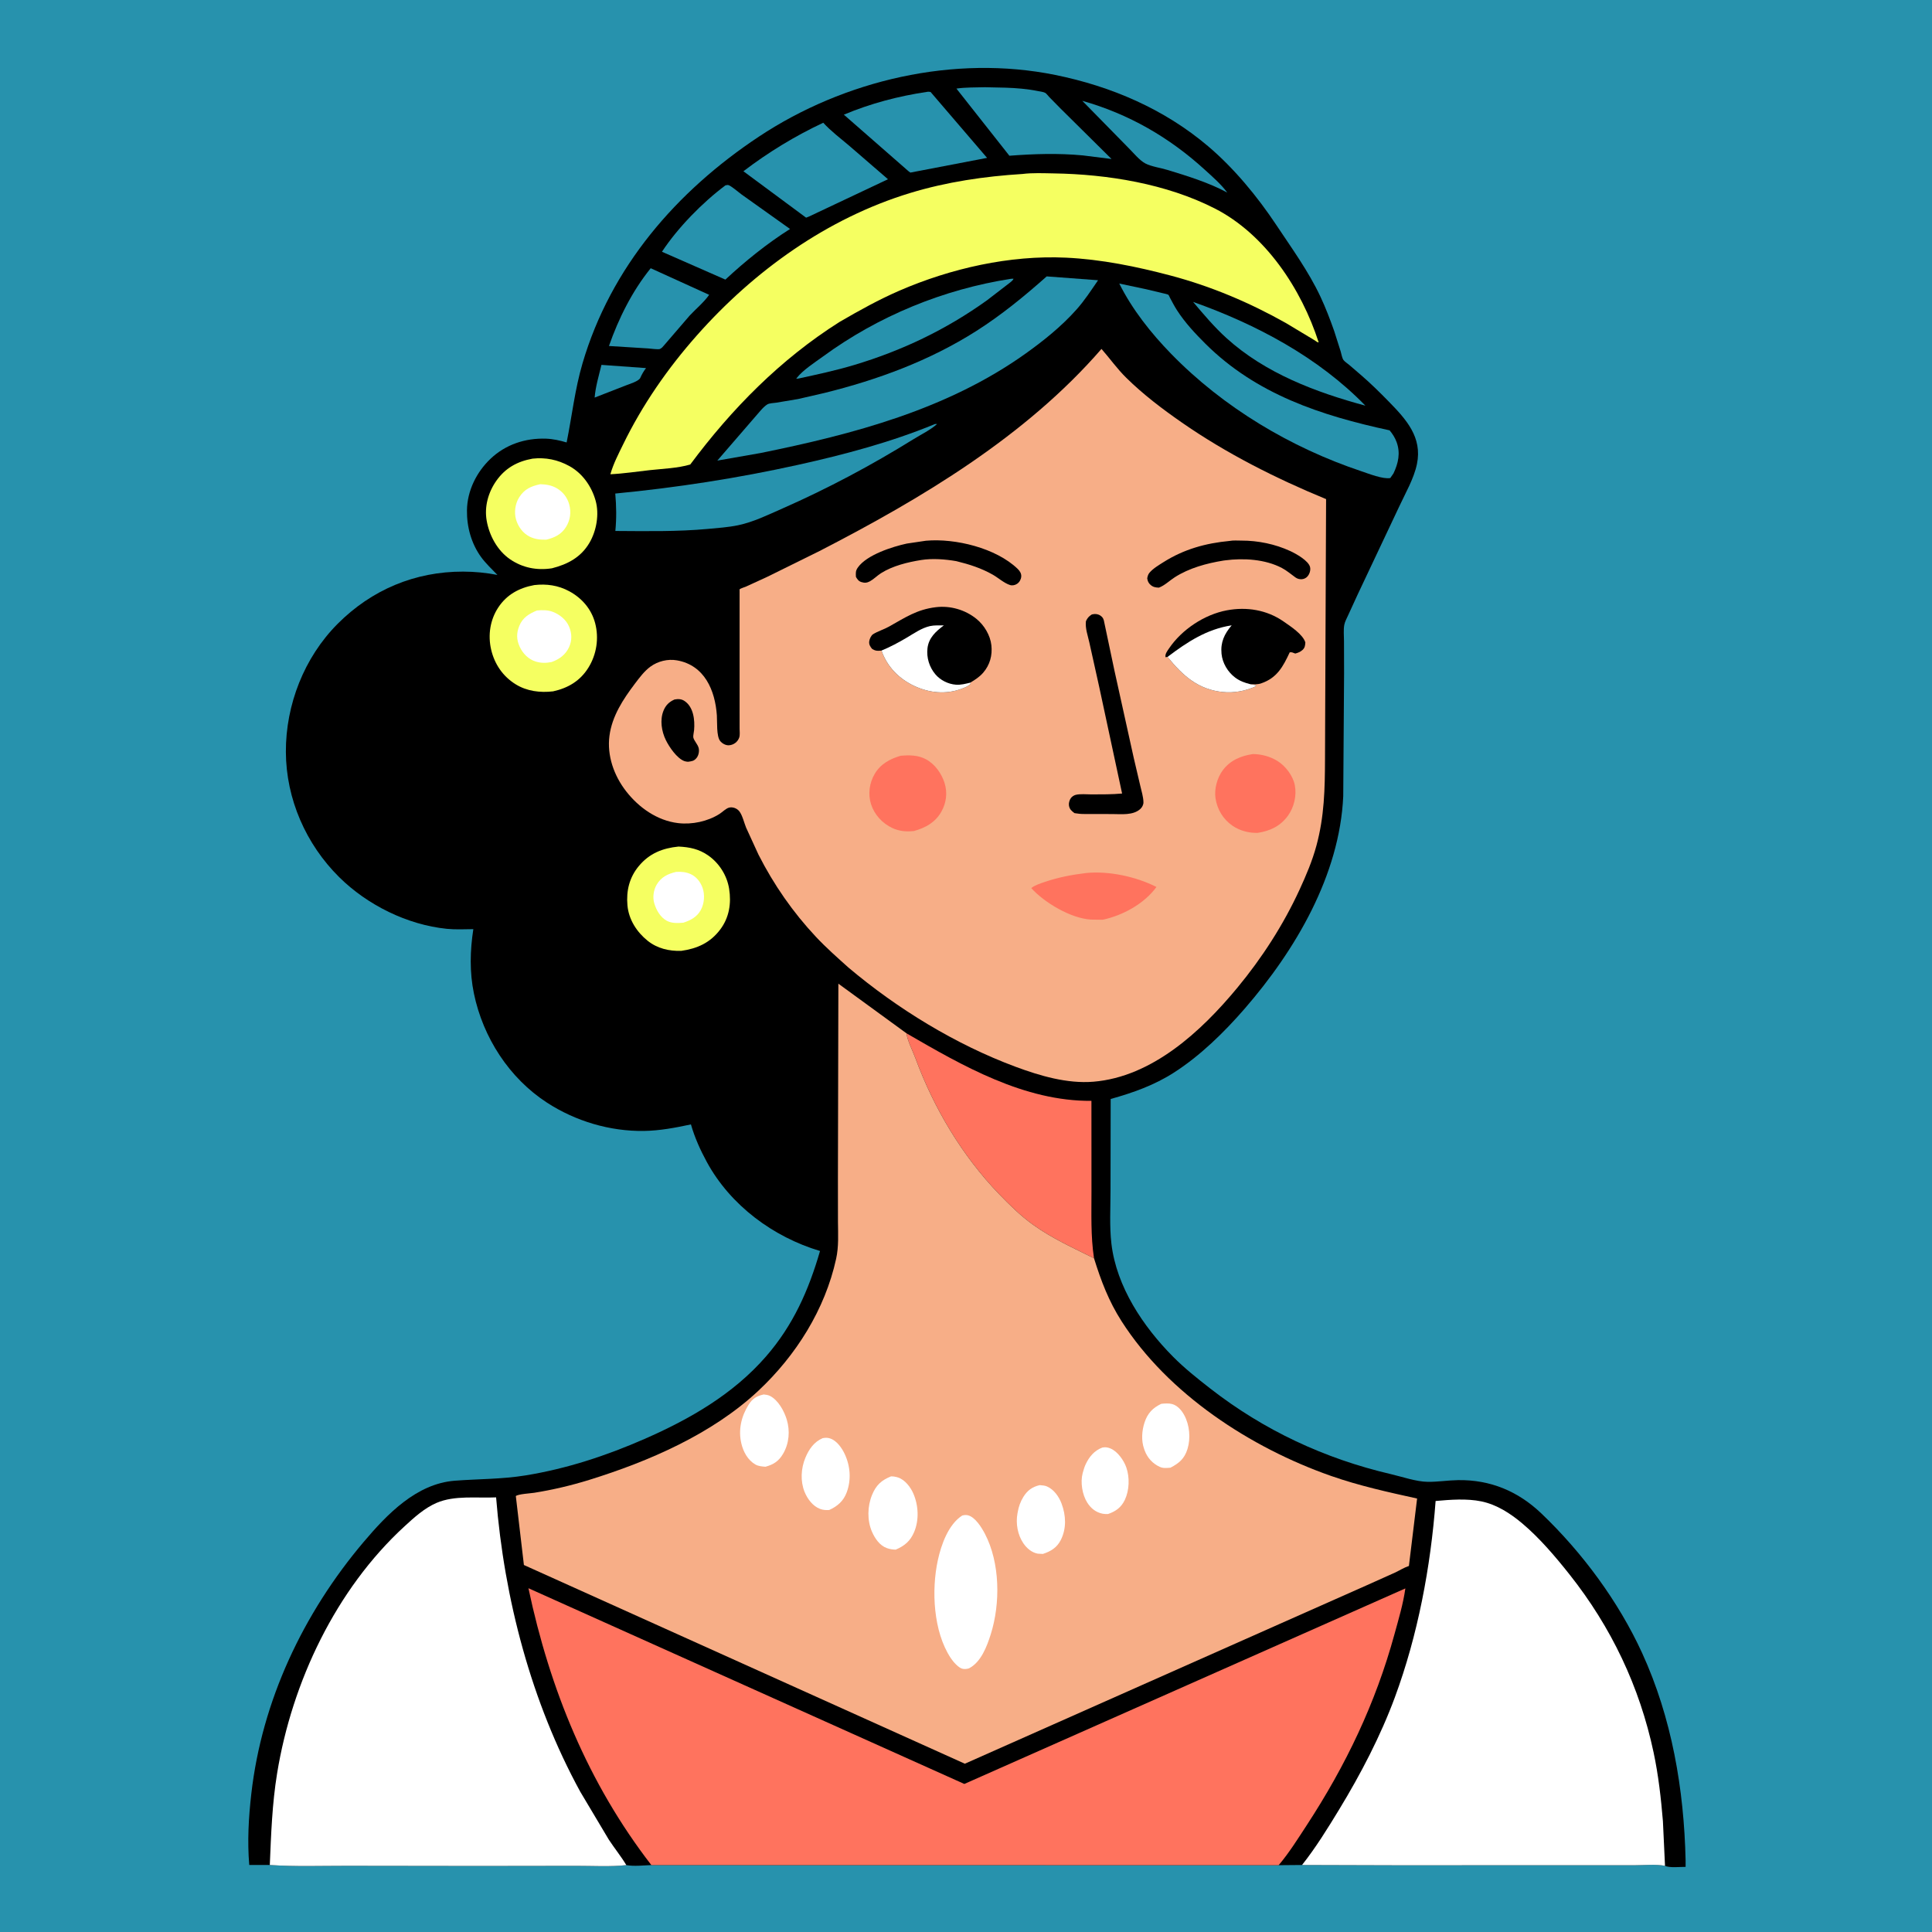 <svg version="1.1" xmlns="http://www.w3.org/2000/svg" style="display: block;" viewBox="0 0 2048 2048" width="1024" height="1024">
<path transform="translate(0,0)" fill="rgb(39,146,173)" d="M -0 -0 L 2048 0 L 2048 2048 L -0 2048 L -0 -0 z"/>
<path transform="translate(0,0)" fill="rgb(0,0,0)" d="M 286.006 1976.97 L 264.215 1976.94 C 262.105 1951.65 263.515 1926.81 266.385 1901.62 C 277.643 1802.85 321.464 1710.23 385.351 1634.69 C 410.301 1605.19 441.398 1572.75 482.116 1569.62 C 507.233 1567.69 531.913 1568.08 556.976 1564.01 C 600.852 1556.9 642.684 1543.12 683.247 1525.34 C 731.312 1504.28 777.138 1477.96 811.95 1437.97 C 840.829 1404.79 857.184 1367.79 869.261 1326.11 C 819.706 1311.3 774.393 1277.84 749.334 1231.88 C 742.357 1219.08 736.444 1205.95 732.416 1191.92 C 715.958 1195.45 699.395 1198.6 682.5 1198.84 C 646.427 1199.35 610.038 1188.46 579.843 1168.85 C 539.764 1142.83 512.027 1099.81 502.376 1053.17 C 497.676 1030.46 498.25 1007.73 501.751 984.933 C 492.466 985.016 482.817 985.523 473.58 984.585 C 431.696 980.333 389.406 959.34 359.623 929.878 C 324.318 894.954 303.262 846.933 303.039 797.109 C 302.815 747.08 322.486 696.804 357.939 661.254 C 393.917 625.177 439.919 605.834 490.872 605.931 C 503.185 605.955 515.198 607.118 527.296 609.451 C 521.516 603.442 514.984 597.366 510.075 590.634 C 499.609 576.28 494.754 558.489 495.002 540.871 C 495.291 520.34 505.035 500.619 519.743 486.548 C 535.817 471.172 556.815 464.246 578.813 465.002 C 586.156 465.255 593.623 466.934 600.649 469.02 C 606.342 440.929 609.365 412.833 617.492 385.175 C 647.477 283.126 716.964 202.87 804.426 144.862 C 894.897 84.858 1011.44 57.722 1118.61 79.443 C 1177.94 91.467 1234.23 115.626 1280.65 155.024 C 1308.31 178.499 1332.95 208.441 1352.98 238.57 C 1369.29 263.1 1387.16 287.706 1399.69 314.414 C 1405.24 326.247 1409.91 338.478 1414.26 350.794 L 1421.18 372.561 C 1421.93 375.121 1422.64 379.609 1424.19 381.684 C 1425.48 383.422 1428.58 385.424 1430.29 386.887 L 1443.2 397.992 C 1453.35 406.762 1462.83 416.141 1472.21 425.736 C 1490.44 444.392 1507.94 463.47 1502.01 491.925 C 1498.77 507.512 1489.78 522.719 1483.12 537.153 L 1439.17 630.212 L 1429.15 652.044 C 1427.69 655.309 1425.59 658.966 1424.97 662.5 C 1424.03 667.852 1424.67 674.184 1424.69 679.632 L 1424.78 713.57 L 1423.89 844 C 1420.11 927.788 1373.15 1007.34 1319.33 1069.32 C 1297.7 1094.23 1272.35 1119.07 1244.49 1136.95 C 1223.55 1150.39 1201.12 1158.33 1177.36 1164.97 L 1177.19 1261.93 C 1177.19 1280.46 1175.99 1300.02 1178.15 1318.41 C 1183.52 1364.03 1211.8 1406.25 1243.51 1438.19 C 1255.74 1450.51 1269.15 1461.16 1282.82 1471.81 C 1339.75 1516.17 1404.21 1546.28 1474.37 1562.64 C 1486.35 1565.43 1501.31 1570.67 1513.5 1570.81 C 1524.16 1570.92 1534.89 1569.17 1545.58 1569 C 1579.78 1568.47 1609.19 1580.72 1633.9 1604.31 C 1677.25 1645.69 1715.67 1697.62 1740.64 1752.1 C 1772.19 1820.93 1785.13 1896.73 1786.81 1972 L 1786.82 1978.96 C 1781.27 1978.91 1769.6 1980.21 1764.98 1977.85 C 1755.33 1975.94 1743.2 1977.22 1733.26 1977.21 L 1667.46 1977.21 L 1482.88 1977.27 L 1380.21 1976.97 L 1355.42 1977.18 L 690.471 1977.07 C 681.917 1977.38 672.375 1978.56 663.944 1977.11 C 646.761 1978.99 628.174 1977.81 610.853 1977.86 L 508 1978 L 367.482 1977.82 C 340.478 1977.78 312.933 1978.79 286.006 1976.97 z"/>
<path transform="translate(0,0)" fill="rgb(39,146,173)" d="M 637.576 386.784 L 684.829 390.189 C 682.259 393.534 680.441 396.728 678.717 400.584 C 677.113 404.172 667.073 407.108 663.265 408.635 L 630.341 421.459 C 631.273 409.896 634.836 398.073 637.576 386.784 z"/>
<path transform="translate(0,0)" fill="rgb(39,146,173)" d="M 1147.27 106.867 C 1196.39 120.755 1239.51 145.597 1277.02 179.824 C 1285.5 187.564 1294.05 194.898 1300.96 204.133 C 1281.75 193.696 1258.44 186.483 1237.58 180.143 C 1230.42 177.969 1220.34 176.556 1214 173.214 C 1207.85 169.972 1201.19 161.651 1196.14 156.693 L 1147.27 106.867 z"/>
<path transform="translate(0,0)" fill="rgb(39,146,173)" d="M 1264.73 320.03 C 1331.61 343.744 1397.5 378.708 1447.38 430.031 C 1394.74 415.817 1341.28 395.662 1300.23 358.5 C 1287.23 346.733 1276.02 333.391 1264.73 320.03 z"/>
<path transform="translate(0,0)" fill="rgb(39,146,173)" d="M 689.781 284.337 L 751.738 312.52 C 746.292 320.365 737.651 327.484 731.057 334.546 L 703.8 366.216 L 701.74 368.5 C 701.682 368.551 699.789 369.922 699.5 369.985 C 696.581 370.629 690.578 369.546 687.382 369.378 L 645.521 366.761 C 655.768 337.464 670.201 308.514 689.781 284.337 z"/>
<path transform="translate(0,0)" fill="rgb(39,146,173)" d="M 1071.9 295.5 L 1074.35 295.469 L 1073.89 296.5 C 1072.34 298.602 1069.09 300.637 1067.02 302.362 L 1046.09 318.448 C 1002.85 349.469 956.098 371.74 905.132 386.995 C 885.86 392.764 866.147 396.974 846.5 401.242 L 844.046 401.5 L 844.56 400.73 C 851.054 392.284 863.685 384.273 872.322 377.956 C 931.052 334.999 1000.07 306.638 1071.9 295.5 z"/>
<path transform="translate(0,0)" fill="rgb(39,146,173)" d="M 1044.01 92.458 L 1066.13 92.95 C 1077.16 93.323 1088.81 94.231 1099.65 96.418 C 1101.8 96.853 1106.11 97.367 1107.97 98.416 C 1109.22 99.118 1111.23 101.81 1112.29 102.907 L 1124.12 114.938 L 1178.27 168.55 L 1147.83 164.728 C 1121.58 162.276 1096.22 163.097 1069.99 165.084 L 1013.85 93.902 C 1023.69 92.467 1034.06 92.76 1044.01 92.458 z"/>
<path transform="translate(0,0)" fill="rgb(39,146,173)" d="M 768.961 196.5 C 769.977 196.388 771.009 195.945 772.007 196.163 C 774.857 196.786 783.131 204.013 786 206.068 L 837.478 242.725 C 813.231 258.08 789.918 276.84 768.939 296.388 L 701.698 266.861 C 718.547 241.312 744.527 214.792 768.961 196.5 z"/>
<path transform="translate(0,0)" fill="rgb(39,146,173)" d="M 982.781 97.371 C 984.153 97.085 985.089 97.297 986.459 97.5 L 1046.34 167.353 L 965 182.947 L 962.851 181.322 L 894.503 121.54 C 923.298 109.548 951.973 101.977 982.781 97.371 z"/>
<path transform="translate(0,0)" fill="rgb(39,146,173)" d="M 872.683 130.12 C 880.749 138.927 890.77 146.52 899.89 154.217 L 941.294 189.992 L 857.5 229.569 L 854.5 230.737 L 788.044 181.536 C 814.335 161.471 842.743 144.161 872.683 130.12 z"/>
<path transform="translate(0,0)" fill="rgb(245,255,97)" d="M 719.28 897.392 C 730.979 897.932 741.023 900.033 750.751 906.827 C 762.415 914.974 770.687 928.092 772.91 942.156 C 775.344 957.551 773.048 972.569 763.5 985.275 C 752.932 999.339 739.219 1005.55 722.107 1007.97 C 709.249 1008.33 696.784 1005.46 686.568 997.278 C 674.98 988.001 666.47 974.768 665.117 959.746 C 663.724 944.287 667.142 930.061 677.245 917.969 C 688.418 904.595 702.334 899.078 719.28 897.392 z"/>
<path transform="translate(0,0)" fill="rgb(255,255,255)" d="M 716.773 924.237 C 722.102 923.903 727.116 924.344 732.058 926.552 C 738.144 929.272 742.507 934.838 744.706 941.034 C 747.344 948.466 746.651 957.752 742.871 964.665 C 738.821 972.071 732.027 975.617 724.327 978.099 C 718.561 978.579 712.257 978.913 706.981 976.138 C 700.058 972.497 695.678 964.753 693.538 957.5 C 691.678 951.192 692.756 943.51 696.04 937.865 C 700.762 929.75 707.996 926.237 716.773 924.237 z"/>
<path transform="translate(0,0)" fill="rgb(245,255,97)" d="M 566.346 620.206 C 579.355 618.711 591.713 620.429 603.386 626.727 C 616.801 633.964 626.927 645.609 630.864 660.5 C 635.094 676.494 632.441 693.727 623.744 707.73 C 615.026 721.769 602.239 729.354 586.32 732.859 C 572.515 734.472 558.523 732.763 546.548 725.332 C 533.086 716.979 524.213 703.998 520.645 688.646 C 517.089 673.352 519.465 657.119 528.192 643.925 C 537.303 630.15 550.53 623.119 566.346 620.206 z"/>
<path transform="translate(0,0)" fill="rgb(255,255,255)" d="M 569.175 647.14 C 574.768 646.629 580.552 646.545 585.875 648.536 C 593.204 651.277 600.192 656.928 603.256 664.247 C 606.293 671.499 606.522 678.876 603.167 686.138 C 599.499 694.078 592.769 698.959 584.704 701.774 C 578.955 702.963 573.511 703 567.846 701.25 C 560.15 698.871 554.166 692.732 550.878 685.539 C 547.438 678.012 547.343 671.202 550.442 663.544 C 554.044 654.64 560.775 650.644 569.175 647.14 z"/>
<path transform="translate(0,0)" fill="rgb(245,255,97)" d="M 564.495 486.19 C 578.365 484.647 591.285 487.312 603.482 494.02 C 617.449 501.701 627.11 515.523 631.366 530.679 C 635.404 545.057 632.338 562.608 624.837 575.402 C 615.875 590.691 601.882 598.144 585.102 602.406 C 569.214 604.887 553.896 601.939 540.62 592.806 C 527.259 583.615 518.678 567.706 515.905 551.947 C 513.298 537.133 517.518 521.9 526.112 509.681 C 535.639 496.136 548.347 489.106 564.495 486.19 z"/>
<path transform="translate(0,0)" fill="rgb(255,255,255)" d="M 572.748 513.277 C 579.025 513.486 584.761 514.368 590.259 517.6 C 596.835 521.467 601.389 527.388 603.393 534.72 C 605.654 542.99 604.544 551.266 599.992 558.625 C 595.125 566.493 587.756 569.994 579.146 572.065 C 572.973 572.248 567.127 571.666 561.5 568.877 C 554.336 565.327 549.163 558.224 547.005 550.622 C 544.851 543.037 546.103 533.949 550.316 527.263 C 555.867 518.454 562.935 515.366 572.748 513.277 z"/>
<path transform="translate(0,0)" fill="rgb(39,146,173)" d="M 991.125 449.5 L 993.355 449.448 C 986.53 455.66 976.427 460.559 968.455 465.499 C 923.656 493.26 877.754 517.736 829.507 538.995 C 814.405 545.649 798.659 553.399 782.454 556.771 C 772.037 558.938 761.083 559.691 750.486 560.668 C 717.796 563.68 685.085 563.031 652.299 562.848 C 653.589 549.257 653.414 536.777 652.204 523.182 C 717.286 516.926 781.959 506.903 845.811 492.783 C 894.962 481.914 944.522 468.735 991.125 449.5 z"/>
<path transform="translate(0,0)" fill="rgb(39,146,173)" d="M 1186.48 300.575 L 1214.94 306.593 L 1232.5 310.785 C 1233.94 311.18 1237.43 311.753 1238.59 312.537 C 1238.92 312.757 1240.11 315.442 1240.32 315.85 C 1242.68 320.314 1245.04 324.785 1247.77 329.03 C 1256.07 341.918 1266.8 353.421 1277.63 364.214 C 1331.57 417.957 1400.36 440.495 1473.05 456.185 C 1476.2 460.018 1478.78 463.971 1480.48 468.665 C 1484.7 480.282 1482.26 491.067 1477.15 501.849 L 1473.76 506.739 C 1466.01 508.159 1450.81 502.12 1443.27 499.601 C 1368.18 474.506 1296.8 431.925 1241.5 375.124 C 1220.11 353.159 1200.2 328.076 1186.48 300.575 z"/>
<path transform="translate(0,0)" fill="rgb(39,146,173)" d="M 1109.56 292.992 L 1164 297.069 C 1156.76 307.626 1149.73 318.438 1141.21 328.026 C 1125.43 345.776 1106.53 360.99 1087.24 374.757 C 1004.11 434.094 904.854 460.183 806.171 480.236 L 760.39 488.251 L 800.174 442.227 C 803.946 438.096 808.719 431.554 813.366 428.696 C 815.551 427.352 820.266 427.247 822.808 426.87 L 846 422.99 L 873.923 416.557 C 930.482 402.562 985.509 382.301 1034.86 350.916 C 1061.72 333.832 1085.78 314.083 1109.56 292.992 z"/>
<path transform="translate(0,0)" fill="rgb(255,115,94)" d="M 960.868 1095.33 C 1020.51 1129.9 1085.82 1167.53 1156.96 1166.95 L 1157.01 1262.84 C 1157.04 1286.5 1156.11 1310.38 1159.7 1333.82 C 1137.2 1322.55 1115.64 1313.04 1095.01 1298.21 C 1081.85 1288.75 1070.42 1277.51 1059.2 1265.89 C 1020.08 1225.35 989.986 1174.93 970.546 1122.11 C 967.37 1113.48 962.321 1104.37 960.868 1095.33 z"/>
<path transform="translate(0,0)" fill="rgb(245,255,97)" d="M 1083.85 184.42 C 1094.53 183.074 1106.26 183.643 1117.02 183.81 C 1174.1 184.695 1236.44 194.827 1287.66 220.96 C 1341.49 248.428 1379.6 306.353 1397.84 362.9 C 1396.77 363.232 1394.76 361.478 1393.82 360.885 L 1363.26 342.509 C 1324.59 320.719 1283.74 303.429 1240.76 292.06 C 1204.73 282.529 1167.32 274.888 1130 273.132 C 1070.36 270.325 1007.93 284.482 953.467 308.093 C 931.565 317.589 910.645 329.245 890.029 341.226 C 827.416 380.777 775.775 433.203 731.682 492.409 C 718.322 496.325 702.875 496.844 689 498.351 C 675.099 499.861 660.994 502.081 647.036 502.719 C 650.099 491.738 655.566 481.3 660.544 471.073 C 680.976 429.093 707.777 390.479 738.693 355.56 C 799.326 287.076 876.878 231.317 964.915 204.552 C 1003.59 192.793 1043.59 186.924 1083.85 184.42 z"/>
<path transform="translate(0,0)" fill="rgb(255,255,255)" d="M 286.006 1976.97 C 287.374 1944.29 288.464 1912.24 293.748 1879.83 C 309.539 1782.99 356.001 1684.82 428.838 1617.94 C 439.004 1608.6 449.951 1598.63 462.795 1593.11 C 481.936 1584.88 505.472 1588.24 525.889 1587.28 C 534.498 1694.87 563.148 1804.35 615.106 1899.31 L 645.38 1950.11 C 651.343 1959.2 658.361 1967.81 663.944 1977.11 C 646.761 1978.99 628.174 1977.81 610.853 1977.86 L 508 1978 L 367.482 1977.82 C 340.478 1977.78 312.933 1978.79 286.006 1976.97 z"/>
<path transform="translate(0,0)" fill="rgb(255,255,255)" d="M 1380.21 1976.97 C 1394.86 1958.49 1407.51 1937.96 1419.76 1917.81 C 1442.41 1880.58 1463.48 1840.16 1478.62 1799.21 C 1502.97 1733.38 1516.57 1661.02 1521.81 1591.11 C 1537.47 1589.71 1554.93 1588.33 1570.38 1591.55 C 1586.69 1594.96 1601.07 1604.3 1613.63 1614.86 C 1631.94 1630.25 1648.81 1650.14 1663.65 1668.85 C 1708 1724.77 1738.06 1787.87 1752.89 1857.72 C 1757.96 1881.58 1760.75 1906.24 1762.76 1930.53 L 1764.98 1977.85 C 1755.33 1975.94 1743.2 1977.22 1733.26 1977.21 L 1667.46 1977.21 L 1482.88 1977.27 L 1380.21 1976.97 z"/>
<path transform="translate(0,0)" fill="rgb(255,115,94)" d="M 690.471 1977.07 C 623.281 1890.14 582.824 1790.61 560.165 1683.58 L 1022.24 1891.07 L 1489.73 1683.8 C 1487.45 1700.18 1482.58 1716.32 1478.22 1732.25 C 1458.13 1805.66 1426.69 1871.26 1385.18 1934.83 C 1375.84 1949.12 1366.46 1964.14 1355.42 1977.18 L 690.471 1977.07 z"/>
<path transform="translate(0,0)" fill="rgb(247,174,135)" d="M 1159.7 1333.82 C 1167.17 1357.83 1175.27 1379.21 1188.89 1400.52 C 1238.28 1477.79 1325.71 1534.68 1411.06 1564.58 C 1440.7 1574.97 1471.57 1581.76 1502.19 1588.51 L 1493.51 1659.98 C 1488.4 1661.67 1483.56 1664.79 1478.66 1667.05 L 1449.26 1680.25 L 1355.54 1721.84 L 1022.78 1869.61 L 555.362 1658.97 L 546.798 1585.89 C 549.305 1583.72 562.374 1583.02 566.244 1582.41 C 585.8 1579.31 605.718 1574.6 624.634 1568.73 C 687.899 1549.09 754.79 1520.17 803.729 1474.42 C 843.724 1437.04 874.594 1388.12 886.341 1334.33 C 889.179 1321.34 888.383 1308.56 888.277 1295.36 L 888.231 1250.4 L 888.711 1042.74 L 960.868 1095.33 C 962.321 1104.37 967.37 1113.48 970.546 1122.11 C 989.986 1174.93 1020.08 1225.35 1059.2 1265.89 C 1070.42 1277.51 1081.85 1288.75 1095.01 1298.21 C 1115.64 1313.04 1137.2 1322.55 1159.7 1333.82 z"/>
<path transform="translate(0,0)" fill="rgb(255,255,255)" d="M 1230.99 1488.11 C 1234.63 1487.72 1239.01 1487.4 1242.56 1488.36 C 1248.3 1489.93 1252.61 1495.07 1255.34 1500.1 C 1261.05 1510.65 1262.3 1524.58 1258.78 1536 C 1255.62 1546.24 1249.85 1551.1 1240.71 1555.82 C 1236.74 1556.1 1233.21 1556.65 1229.5 1554.98 C 1221.86 1551.54 1216.23 1545.31 1213.36 1537.47 L 1212.84 1536 C 1209.63 1527.11 1210.37 1516.49 1213.35 1507.61 C 1216.57 1498.03 1222.03 1492.38 1230.99 1488.11 z"/>
<path transform="translate(0,0)" fill="rgb(255,255,255)" d="M 1168.44 1534.5 C 1171.57 1533.81 1174.13 1534.21 1177.08 1535.41 C 1184.71 1538.53 1191.32 1548.09 1193.92 1555.5 C 1197.64 1566.1 1197.19 1579.75 1192.38 1589.91 C 1188.56 1597.96 1182.75 1602.09 1174.58 1604.92 C 1172.61 1604.99 1170.78 1604.98 1168.84 1604.6 C 1161.66 1603.17 1156.37 1598.88 1152.5 1592.77 C 1147.25 1584.48 1145.09 1571.29 1147.65 1561.69 L 1147.99 1560.5 C 1148.77 1557.7 1149.56 1554.99 1150.79 1552.34 C 1154.54 1544.29 1160 1537.69 1168.44 1534.5 z"/>
<path transform="translate(0,0)" fill="rgb(255,255,255)" d="M 1102.15 1574.31 C 1104.67 1574.53 1107.47 1574.66 1109.81 1575.69 C 1117.24 1578.92 1122.54 1586.51 1125.3 1593.86 C 1130 1606.38 1130.65 1620.09 1124.57 1632.29 C 1120.44 1640.57 1113.88 1644.51 1105.47 1647.24 L 1100 1646.93 C 1093.67 1645.76 1088.37 1641.18 1084.84 1635.99 C 1078.71 1626.99 1076.62 1615.04 1078.55 1604.37 L 1078.81 1603 C 1079.85 1597.14 1081.61 1591.97 1084.76 1586.86 C 1089.02 1579.94 1094.31 1576.05 1102.15 1574.31 z"/>
<path transform="translate(0,0)" fill="rgb(255,255,255)" d="M 872.1 1524.5 C 875.021 1523.99 877.123 1523.88 880 1524.83 C 887.012 1527.17 892.352 1534.81 895.357 1541.18 C 901.401 1553.99 902.508 1568.51 897.595 1581.85 C 894.177 1591.13 887.766 1596.72 878.97 1600.66 C 875.463 1600.86 872.612 1600.74 869.283 1599.5 C 861.557 1596.6 855.844 1588.79 852.854 1581.39 C 848.3 1570.12 849.063 1556.64 853.65 1545.5 C 857.375 1536.46 862.817 1528.45 872.1 1524.5 z"/>
<path transform="translate(0,0)" fill="rgb(255,255,255)" d="M 809.579 1478.17 C 811.847 1478.44 814.213 1478.71 816.27 1479.76 C 824.987 1484.24 831.254 1495.76 833.993 1504.81 C 837.628 1516.82 836.526 1530.05 830.149 1540.99 C 825.534 1548.9 820.009 1552.45 811.43 1554.81 C 807.751 1554.5 803.98 1554.3 800.711 1552.41 C 792.717 1547.8 787.976 1539.01 785.899 1530.3 C 782.471 1515.91 785.683 1501.64 793.416 1489.28 C 797.687 1482.45 801.929 1479.91 809.579 1478.17 z"/>
<path transform="translate(0,0)" fill="rgb(255,255,255)" d="M 944.522 1565.01 C 947.033 1564.99 949.616 1565.42 952 1566.21 C 959.385 1568.67 965.261 1576.45 968.235 1583.35 C 973.652 1595.91 974.397 1611.31 969.033 1624 C 964.969 1633.62 958.846 1638.7 949.477 1642.68 C 946.128 1642.63 943.17 1642.15 940 1641.01 C 932.555 1638.34 927.424 1630.77 924.383 1623.82 C 919.096 1611.74 919.435 1596.7 924.47 1584.53 C 928.738 1574.22 934.383 1569.13 944.522 1565.01 z"/>
<path transform="translate(0,0)" fill="rgb(255,255,255)" d="M 1020.03 1606.5 C 1022.26 1606.03 1023.67 1605.72 1025.95 1606.25 C 1033.73 1608.05 1040.58 1619.26 1044.04 1625.87 C 1060.14 1656.59 1060.57 1699.68 1050.27 1732.32 C 1046.17 1745.32 1039.99 1761.86 1027.2 1768.5 C 1025.09 1769.19 1022.69 1769.45 1020.5 1769.02 C 1016.02 1768.16 1010.26 1761.28 1007.83 1757.61 C 989.311 1729.64 987.224 1685.69 994.155 1653.85 C 997.737 1637.39 1005.29 1615.95 1020.03 1606.5 z"/>
<path transform="translate(0,0)" fill="rgb(247,174,135)" d="M 1167.62 369.866 C 1176.59 380.087 1184.09 390.831 1193.91 400.495 C 1211.84 418.145 1231.96 433.416 1252.59 447.748 C 1300.06 480.734 1352.34 507.091 1405.71 529.082 L 1404.8 743.521 L 1404.57 804.569 C 1404.44 836.494 1403.88 865.318 1395.47 896.409 C 1391.09 912.59 1384.63 927.778 1377.64 942.966 C 1360.39 980.415 1337.76 1015.5 1311.47 1047.25 C 1273.47 1093.16 1221.35 1141.56 1159 1146.67 C 1131.26 1148.94 1102.36 1140.4 1076.68 1130.87 C 1013.01 1107.23 951.26 1069.38 899.387 1025.65 C 887.628 1015.08 875.787 1004.66 864.956 993.114 C 840.535 967.093 820.177 937.737 804.021 905.95 L 790.873 877.269 C 788.846 872.297 786.925 863.953 783.609 859.878 C 781.129 856.83 776.736 855.16 772.868 856.106 C 769.629 856.897 765.684 860.899 762.818 862.731 C 750.228 870.78 733.503 874.309 718.718 872.521 C 696.599 869.847 677.14 856.069 663.694 838.76 C 650.85 822.226 643.311 801.029 646.041 780.052 C 648.763 759.134 660.562 741.19 673.01 724.748 C 677.788 718.436 683.002 711.412 689.435 706.698 C 697.343 700.904 707.832 698.3 717.5 699.982 C 746.873 705.09 758.06 731.825 759.906 758.313 C 760.378 765.093 759.306 780.39 763.417 785.507 C 765.494 788.094 769.144 790.168 772.5 790.034 C 777.538 789.832 781.992 786.538 783.616 781.813 C 784.509 779.213 784.011 775.249 784.01 772.46 L 783.994 750.065 L 783.997 625.692 C 784 625.362 783.767 624.931 784.006 624.704 C 785.076 623.69 789.253 622.489 790.859 621.762 L 813.189 611.527 L 868.744 584.095 C 976.88 528.429 1087.15 462.654 1167.62 369.866 z"/>
<path transform="translate(0,0)" fill="rgb(0,0,0)" d="M 715.005 741.5 C 718.761 740.823 722.133 740.802 725.461 742.977 C 735.262 749.383 736.681 763.366 735.764 773.993 C 735.605 775.836 734.599 780.093 734.932 781.705 C 735.696 785.39 739.812 789.061 740.694 793.268 C 741.387 796.577 740.538 800.779 738.422 803.418 C 735.678 806.842 733.297 806.934 729.27 807.5 C 727.985 807.366 726.725 807.265 725.5 806.818 C 717.619 803.944 709.4 791.871 705.797 784.477 C 701.271 775.186 699.393 763.262 703.281 753.5 C 705.644 747.566 709.252 744.052 715.005 741.5 z"/>
<path transform="translate(0,0)" fill="rgb(0,0,0)" d="M 1303.5 573.408 C 1307.26 572.653 1312.03 573.075 1315.94 573.06 C 1333.46 572.991 1351.82 576.767 1367.73 584.146 C 1373.79 586.955 1387.16 594.362 1388.73 601.175 C 1389.49 604.479 1388.2 608.496 1386.02 611 C 1382.75 614.743 1377.18 614.897 1373.31 612.151 C 1368.52 608.755 1364.15 604.869 1358.92 602.116 C 1341.13 592.762 1318.32 591.428 1298.73 593.989 L 1296.76 594.255 C 1278.98 597.141 1260.49 602.155 1245.18 611.997 C 1239.62 615.571 1234.72 620.563 1228.5 622.919 C 1225.12 622.805 1222.54 622.436 1219.86 620.188 C 1217.41 618.135 1216.54 616.076 1216.1 613 C 1216.56 610.758 1216.98 608.935 1218.48 607.142 C 1222.24 602.653 1228.39 599.028 1233.3 595.925 C 1255.05 582.179 1278.06 575.799 1303.5 573.408 z"/>
<path transform="translate(0,0)" fill="rgb(0,0,0)" d="M 980.142 573.402 L 981.603 573.194 C 1012.65 570.452 1055.8 580.909 1078.74 603.006 C 1081 605.184 1082.85 607.967 1082.56 611.248 C 1082.28 614.334 1080.65 617.229 1078.07 618.926 C 1075.94 620.323 1073.15 620.922 1070.75 620.181 C 1064.45 618.228 1058.23 612.509 1052.4 609.191 C 1040.15 602.213 1027.31 598.158 1013.69 594.825 C 1001.88 592.802 988.402 591.737 976.484 593.635 C 962.219 595.908 946.277 599.784 933.911 607.606 C 929.848 610.176 926.252 613.949 922.097 616.239 C 919.032 617.927 916.285 618.066 913 616.992 C 910.089 616.04 908.746 613.999 907.319 611.5 C 907.146 607.174 906.813 605.142 909.449 601.447 C 918.956 588.124 945.881 579.537 961.229 576.208 L 980.142 573.402 z"/>
<path transform="translate(0,0)" fill="rgb(255,115,94)" d="M 1151.68 925.398 C 1175.75 923.1 1204.28 929.284 1225.89 940.206 C 1213 958.022 1190.01 970.522 1168.84 974.984 L 1156.39 974.804 C 1135.2 973.539 1107.16 956.926 1093.19 941.435 C 1096.58 938.502 1102.62 936.56 1106.9 935.091 C 1121.67 930.013 1136.2 927.239 1151.68 925.398 z"/>
<path transform="translate(0,0)" fill="rgb(255,115,94)" d="M 954.713 801.132 C 963.93 800.35 972.947 800.343 981.346 804.741 C 990.915 809.752 998.114 819.907 1001.29 830.042 C 1004.51 840.327 1003.16 851.11 997.84 860.5 C 991.399 871.858 981.018 877.496 968.925 880.884 C 960.84 881.796 953.378 881.211 945.906 877.737 C 935.436 872.869 926.951 863.659 923.386 852.631 C 919.93 841.941 921.504 830.204 927.134 820.5 C 933.311 809.852 943.347 804.505 954.713 801.132 z"/>
<path transform="translate(0,0)" fill="rgb(0,0,0)" d="M 1157.11 651.5 L 1158.28 651.153 C 1161.27 650.513 1164.16 650.924 1166.68 652.712 C 1169.32 654.594 1170.07 656.669 1170.57 659.768 L 1181.38 710.969 L 1201.81 803.387 L 1208.78 833.115 C 1210.03 838.529 1212.04 844.9 1212.1 850.471 C 1212.13 853.063 1210.72 855.768 1208.84 857.5 C 1201.18 864.555 1188.63 862.931 1178.99 862.926 L 1149.56 862.873 C 1145.92 862.906 1142.59 862.574 1139 861.956 C 1135.87 859.555 1133.71 857.875 1133.11 853.687 C 1132.76 851.238 1133.76 847.815 1135.27 845.875 C 1136.4 844.419 1138.4 843.076 1140.18 842.61 C 1145.12 841.323 1151.83 842.112 1156.94 842.099 C 1167.82 842.069 1178.63 842.17 1189.47 841.168 L 1165.2 728.103 L 1154.74 681 C 1153.09 673.517 1150.28 666.269 1151.12 658.5 C 1152.75 655.048 1153.97 653.641 1157.11 651.5 z"/>
<path transform="translate(0,0)" fill="rgb(255,115,94)" d="M 1328.24 799.316 C 1337.46 799.473 1346.42 801.866 1354.3 806.758 C 1362.83 812.06 1370.7 822.517 1372.58 832.43 C 1374.66 843.355 1371.8 855.658 1365.31 864.651 C 1357.3 875.732 1346.46 880.8 1333.27 882.874 C 1323.92 883.154 1314.25 880.646 1306.52 875.313 C 1296.54 868.431 1290.31 858.105 1288.49 846.184 C 1286.99 836.368 1290.3 824.4 1296.2 816.5 C 1304.14 805.876 1315.48 801.183 1328.24 799.316 z"/>
<path transform="translate(0,0)" fill="rgb(0,0,0)" d="M 934.409 689.634 L 933.257 689.746 C 929.408 690.06 927.803 689.884 924.5 687.898 C 922.497 685.466 921.036 683.319 921.39 680 C 921.655 677.514 923.362 673.635 925.5 672.288 C 930.541 669.113 936.915 667.267 942.219 664.308 C 959.622 654.601 971.827 646.1 992.021 643.654 C 1007.31 641.802 1023.11 646.349 1035.06 656.028 C 1043.25 662.661 1049.72 673.334 1050.9 683.953 C 1052.09 694.671 1049.38 704.823 1042.21 713.094 C 1038.5 717.378 1033.72 720.555 1028.88 723.422 L 1028.85 723.561 L 1028.75 724.86 C 1026.57 727.499 1022.18 729.073 1018.96 730.259 C 1002.53 736.326 985.08 734.543 969.377 727.225 C 952.913 719.553 940.419 706.773 934.409 689.634 z"/>
<path transform="translate(0,0)" fill="rgb(255,255,255)" d="M 934.409 689.634 C 943.756 685.771 952.586 681.046 961.279 675.897 C 968.964 671.345 977.086 665.615 985.894 663.661 C 990.442 662.652 995.822 662.992 1000.48 662.967 C 992.111 669.2 984.416 676.132 983.156 687.256 C 982.032 697.189 985.114 707.209 991.595 714.858 C 996.87 721.086 1005.12 725.184 1013.25 725.796 C 1018.69 726.206 1023.62 724.808 1028.85 723.561 L 1028.75 724.86 C 1026.57 727.499 1022.18 729.073 1018.96 730.259 C 1002.53 736.326 985.08 734.543 969.377 727.225 C 952.913 719.553 940.419 706.773 934.409 689.634 z"/>
<path transform="translate(0,0)" fill="rgb(0,0,0)" d="M 1237.64 696.342 L 1235.5 696.702 C 1234.86 693.227 1237.19 690.369 1239.12 687.5 C 1252.65 667.406 1276.7 651.381 1300.65 646.936 C 1321.5 643.064 1342.9 646.485 1360.47 658.698 C 1367.82 663.812 1381.13 672.367 1383.72 681 C 1383.51 684.251 1383.28 686.703 1380.65 689.04 C 1378.34 691.099 1375.94 692 1373 692.797 L 1372.15 692.457 C 1370.14 691.672 1369.38 691.207 1367.16 691.5 C 1360.07 706.65 1353.76 718.696 1336.75 724.439 C 1333.14 725.657 1329.2 725.381 1325.45 725.289 L 1331.5 726.357 L 1330.78 727.702 C 1320.08 732.563 1307.92 734.747 1296.16 733.569 C 1270 730.949 1253.59 716.014 1237.64 696.342 z"/>
<path transform="translate(0,0)" fill="rgb(255,255,255)" d="M 1237.64 696.342 C 1258.58 680.515 1279.07 666.975 1305.63 662.878 C 1297.86 672.045 1293.66 680.793 1294.88 693.127 C 1295.85 702.903 1301.5 712.398 1309.31 718.236 C 1314.38 722.023 1319.38 723.763 1325.45 725.289 L 1331.5 726.357 L 1330.78 727.702 C 1320.08 732.563 1307.92 734.747 1296.16 733.569 C 1270 730.949 1253.59 716.014 1237.64 696.342 z"/>
</svg>